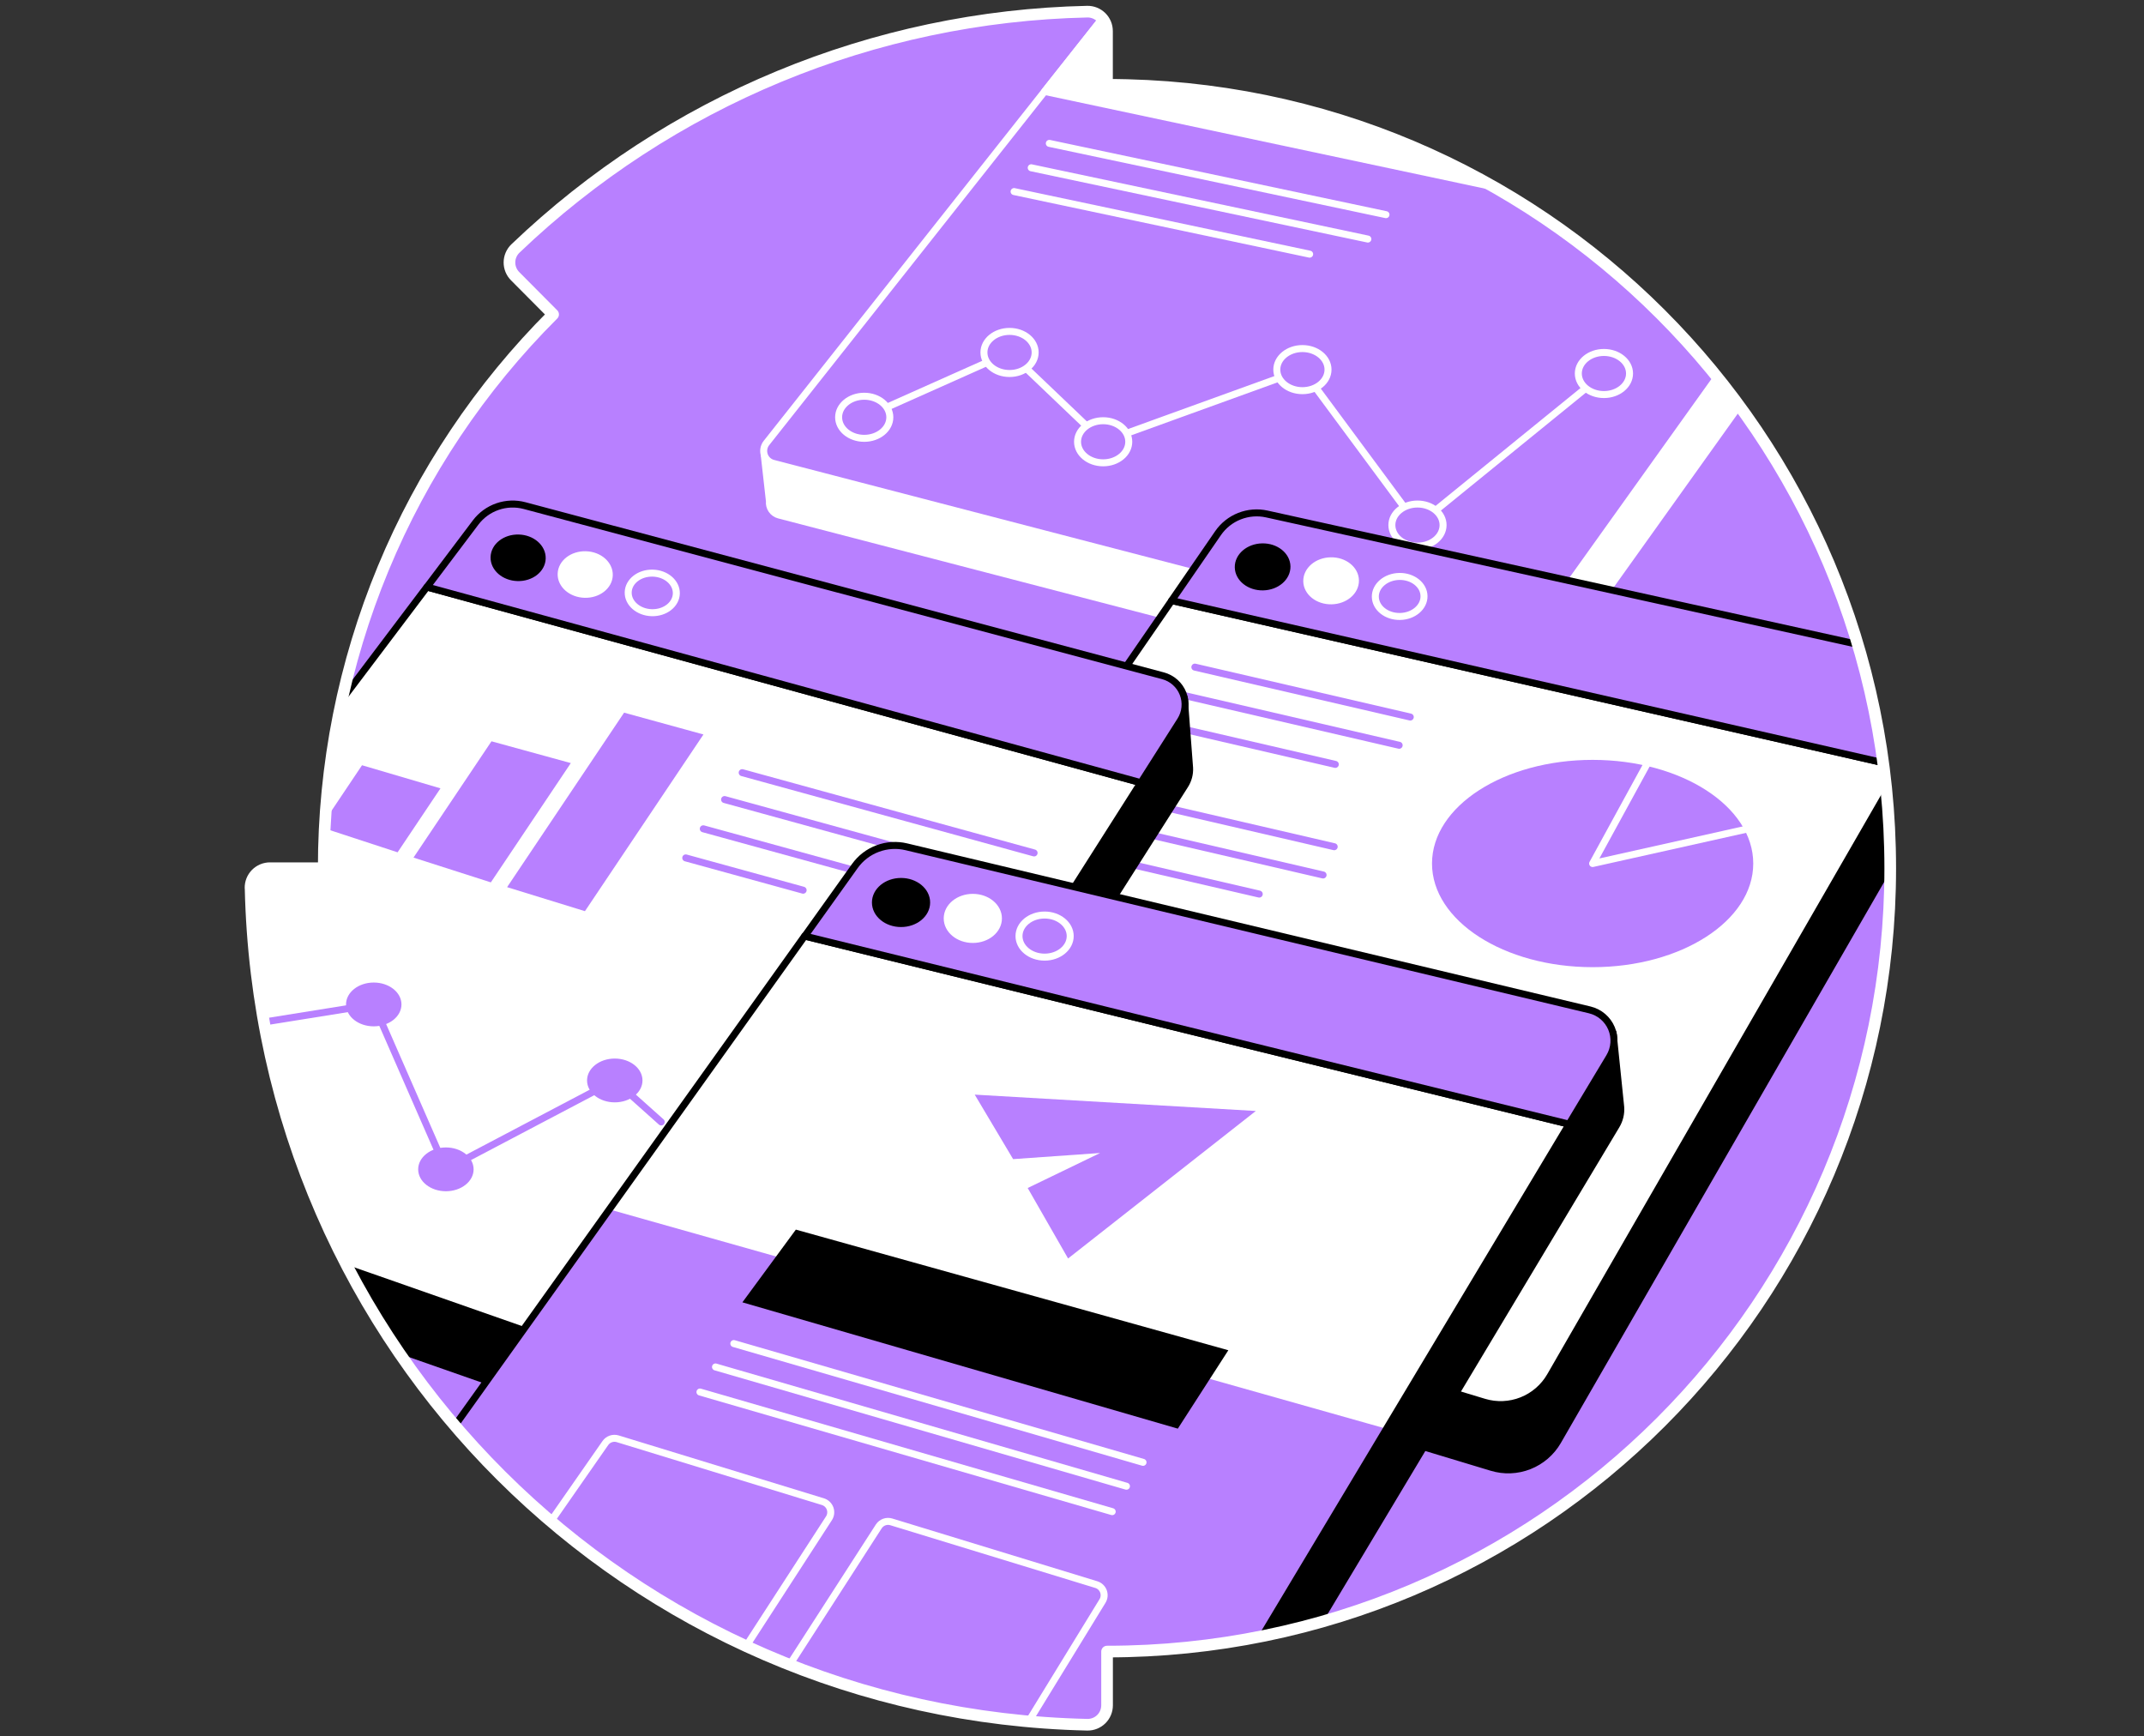 <svg width="368" height="298" viewBox="0 0 368 298" fill="none" xmlns="http://www.w3.org/2000/svg">
<rect x="0" y="0" width="368" height="298" fill="#333333" stroke="none"/>
<path d="M43.012 152.373C44.766 231.644 108.1 294.246 186.638 296C187.081 296.006 187.52 295.925 187.931 295.76C188.342 295.594 188.715 295.349 189.03 295.038C189.345 294.727 189.594 294.356 189.764 293.947C189.934 293.538 190.021 293.1 190.019 292.657V283.443C264.263 283.447 324.443 223.252 324.443 149C324.443 74.749 264.263 14.553 190.008 14.557V5.343C190.01 4.9 189.923 4.461 189.754 4.052C189.584 3.643 189.335 3.272 189.02 2.961C188.705 2.65 188.331 2.404 187.92 2.239C187.509 2.075 187.069 1.993 186.627 2C149.971 2.799 114.945 17.305 88.457 42.658C88.14 42.965 87.887 43.333 87.713 43.74C87.539 44.146 87.448 44.583 87.445 45.025C87.441 45.467 87.526 45.906 87.694 46.315C87.862 46.724 88.11 47.095 88.423 47.407L94.938 53.961C82.441 66.43 72.529 81.244 65.773 97.553C59.017 113.863 55.549 131.347 55.568 149H46.343C45.9 148.999 45.461 149.087 45.052 149.258C44.644 149.428 44.273 149.679 43.962 149.994C43.651 150.31 43.405 150.684 43.24 151.095C43.075 151.506 42.994 151.946 43 152.389" fill="#B880FF"/>
<path d="M243.653 25.742C224.604 15.926 199.886 15.475 190.16 13.854V12.075L136.601 79.757L131.162 77.968L132.068 86.029C132.012 86.552 132.146 87.077 132.445 87.51C132.745 87.942 133.189 88.252 133.698 88.384L261.38 121.605L298.435 69.734L291.201 60.323C288.999 57.84 279.343 49.325 277.153 46.814C264.185 35.468 259.243 33.822 243.653 25.742Z" fill="white"/>
<path d="M298.403 69.779L261.379 121.605L133.698 88.385C133.189 88.252 132.745 87.942 132.445 87.51C132.146 87.077 132.012 86.552 132.068 86.029L131.162 77.968L136.601 79.757L190.16 12.075" stroke="white" stroke-width="1.2" stroke-linecap="round" stroke-linejoin="round"/>
<path d="M262.564 36.008C243.515 26.192 233.927 22.5 216.636 17.637C214.554 16.388 192.862 14.395 190.16 14.395L189.079 3.326L131.555 76.025C131.328 76.31 131.176 76.648 131.113 77.007C131.049 77.366 131.076 77.735 131.191 78.082C131.305 78.428 131.505 78.74 131.77 78.99C132.035 79.24 132.359 79.42 132.711 79.514L260.392 112.73L294.668 64.791C283.696 50.357 276.613 45.734 262.564 36.008Z" fill="#B880FF"/>
<path d="M294.773 64.645L260.392 112.73L132.711 79.514C132.359 79.42 132.035 79.24 131.77 78.99C131.505 78.74 131.305 78.428 131.191 78.082C131.076 77.735 131.049 77.366 131.113 77.007C131.176 76.648 131.328 76.31 131.555 76.025L189.079 3.326" stroke="white" stroke-width="1.2" stroke-linecap="round" stroke-linejoin="round"/>
<path d="M205.289 15.475C203.207 14.226 192.862 15.475 190.16 13.854L189.079 3.327L179.298 15.69L257.084 32.225L246.354 26.822C240.128 22.292 231.062 22.212 224.201 18.717C217.176 17.096 214.475 17.096 205.289 15.475Z" fill="white"/>
<path d="M189.079 3.327L179.298 15.69L256.347 32.069" stroke="white" stroke-width="1.2" stroke-linecap="round" stroke-linejoin="round"/>
<path d="M180.107 24.607L237.893 36.84" stroke="white" stroke-width="1.2" stroke-linecap="round" stroke-linejoin="round"/>
<path d="M177 28.794L234.782 41.027" stroke="white" stroke-width="1.2" stroke-linecap="round" stroke-linejoin="round"/>
<path d="M174.062 32.877L224.789 43.618" stroke="white" stroke-width="1.2" stroke-linecap="round" stroke-linejoin="round"/>
<path d="M148.337 71.614L173.28 60.488L189.349 75.816L223.548 63.437L243.298 90.115L275.301 64.1" stroke="white" stroke-width="1.2" stroke-linecap="round" stroke-linejoin="round"/>
<path d="M148.337 75.226C150.764 75.226 152.732 73.609 152.732 71.614C152.732 69.619 150.764 68.002 148.337 68.002C145.909 68.002 143.942 69.619 143.942 71.614C143.942 73.609 145.909 75.226 148.337 75.226Z" fill="#B880FF" stroke="white" stroke-width="1.2" stroke-linecap="round" stroke-linejoin="round"/>
<path d="M173.28 64.1C175.707 64.1 177.675 62.483 177.675 60.488C177.675 58.493 175.707 56.876 173.28 56.876C170.853 56.876 168.885 58.493 168.885 60.488C168.885 62.483 170.853 64.1 173.28 64.1Z" fill="#B880FF" stroke="white" stroke-width="1.2" stroke-linecap="round" stroke-linejoin="round"/>
<path d="M189.348 79.429C191.776 79.429 193.743 77.811 193.743 75.816C193.743 73.821 191.776 72.204 189.348 72.204C186.921 72.204 184.953 73.821 184.953 75.816C184.953 77.811 186.921 79.429 189.348 79.429Z" fill="#B880FF" stroke="white" stroke-width="1.2" stroke-linecap="round" stroke-linejoin="round"/>
<path d="M223.548 67.046C225.976 67.046 227.943 65.428 227.943 63.433C227.943 61.438 225.976 59.821 223.548 59.821C221.121 59.821 219.153 61.438 219.153 63.433C219.153 65.428 221.121 67.046 223.548 67.046Z" fill="#B880FF" stroke="white" stroke-width="1.2" stroke-linecap="round" stroke-linejoin="round"/>
<path d="M243.299 93.728C245.726 93.728 247.693 92.111 247.693 90.115C247.693 88.121 245.726 86.503 243.299 86.503C240.871 86.503 238.904 88.121 238.904 90.115C238.904 92.111 240.871 93.728 243.299 93.728Z" fill="#B880FF" stroke="white" stroke-width="1.2" stroke-linecap="round" stroke-linejoin="round"/>
<path d="M275.301 67.713C277.728 67.713 279.696 66.095 279.696 64.1C279.696 62.105 277.728 60.488 275.301 60.488C272.873 60.488 270.906 62.105 270.906 64.1C270.906 66.095 272.873 67.713 275.301 67.713Z" fill="#B880FF" stroke="white" stroke-width="1.2" stroke-linecap="round" stroke-linejoin="round"/>
<path d="M323.081 131.106L321.46 122.058L218.725 99.414C217.16 99.069 215.528 99.198 214.038 99.785C212.547 100.373 211.265 101.391 210.355 102.71L140.576 203.956L135.391 201.211L136.628 211.971C136.722 213.118 137.159 214.209 137.882 215.103C138.606 215.997 139.582 216.652 140.684 216.983L256.017 251.83C258.14 252.479 260.419 252.388 262.484 251.574C264.549 250.759 266.277 249.269 267.386 247.347L324.162 148.846L323.621 137.049C324.156 136.123 323.187 132.17 323.081 131.106Z" fill="black"/>
<path d="M321.46 122.058L218.725 99.414C217.16 99.069 215.528 99.198 214.038 99.785C212.547 100.373 211.265 101.391 210.355 102.71L140.576 203.956L135.391 201.211L136.628 211.971C136.722 213.118 137.159 214.209 137.882 215.103C138.606 215.997 139.582 216.652 140.684 216.983L256.017 251.83C258.14 252.479 260.419 252.388 262.484 251.574C264.549 250.759 266.277 249.269 267.386 247.347L324.109 148.937" stroke="black" stroke-width="1.2" stroke-linecap="round" stroke-linejoin="round"/>
<path d="M323.519 136.509L266.091 236.147C264.982 238.066 263.258 239.554 261.198 240.37C259.138 241.186 256.862 241.282 254.741 240.643L139.412 205.795C138.547 205.533 137.756 205.07 137.103 204.445C136.451 203.82 135.955 203.049 135.656 202.196C135.358 201.343 135.265 200.431 135.385 199.535C135.505 198.639 135.834 197.784 136.347 197.04L201.115 103.065L323.081 130.857L323.519 136.509Z" fill="white"/>
<path d="M323.081 130.857L201.115 103.065L136.347 197.04C135.834 197.784 135.505 198.639 135.385 199.535C135.265 200.431 135.358 201.343 135.656 202.196C135.955 203.049 136.451 203.82 137.103 204.445C137.756 205.07 138.547 205.533 139.412 205.795L254.741 240.643C256.862 241.282 259.138 241.186 261.198 240.37C263.258 239.554 264.982 238.066 266.091 236.147L323.621 136.332" stroke="black" stroke-width="1.2" stroke-linecap="round" stroke-linejoin="round"/>
<path d="M319.839 113.815L320.92 121.38L323.081 130.857L201.099 103.073L209.064 91.507C209.973 90.188 211.255 89.169 212.746 88.582C214.237 87.995 215.869 87.865 217.434 88.211L318.758 110.56L319.839 113.815Z" fill="#B880FF"/>
<path d="M318.758 110.56L217.434 88.211C215.869 87.865 214.237 87.995 212.746 88.582C211.255 89.169 209.973 90.188 209.064 91.507L201.099 103.073L323.081 130.857" stroke="black" stroke-width="1.2" stroke-linecap="round" stroke-linejoin="round"/>
<path d="M216.778 100.723C219.085 100.683 220.929 99.113 220.897 97.216C220.864 95.319 218.967 93.814 216.659 93.854C214.351 93.894 212.507 95.464 212.54 97.361C212.573 99.257 214.47 100.763 216.778 100.723Z" fill="black" stroke="black" stroke-width="1.2" stroke-linecap="round" stroke-linejoin="round"/>
<path d="M228.533 103.114C230.841 103.074 232.685 101.504 232.652 99.607C232.619 97.71 230.722 96.205 228.414 96.245C226.107 96.285 224.263 97.855 224.295 99.752C224.328 101.648 226.225 103.154 228.533 103.114Z" fill="white" stroke="white" stroke-width="1.2" stroke-linecap="round" stroke-linejoin="round"/>
<path d="M240.302 105.798C242.609 105.758 244.454 104.188 244.421 102.291C244.388 100.394 242.491 98.889 240.183 98.929C237.875 98.969 236.031 100.539 236.064 102.435C236.097 104.332 237.994 105.838 240.302 105.798Z" stroke="white" stroke-width="1.2" stroke-linecap="round" stroke-linejoin="round"/>
<path d="M273.361 165.986C288.587 165.986 300.93 158.022 300.93 148.198C300.93 138.374 288.587 130.41 273.361 130.41C258.136 130.41 245.793 138.374 245.793 148.198C245.793 158.022 258.136 165.986 273.361 165.986Z" fill="#B880FF"/>
<path d="M283.084 130.414L273.361 148.198L301.277 141.968" stroke="white" stroke-width="1.2" stroke-linecap="round" stroke-linejoin="round"/>
<path d="M205.089 114.492L242.061 123.058" stroke="#B880FF" stroke-width="1.2" stroke-linecap="round" stroke-linejoin="round"/>
<path d="M203.181 119.342L240.153 127.904" stroke="#B880FF" stroke-width="1.2" stroke-linecap="round" stroke-linejoin="round"/>
<path d="M200.883 124.627L229.196 131.185" stroke="#B880FF" stroke-width="1.2" stroke-linecap="round" stroke-linejoin="round"/>
<path d="M192.032 136.748L229.003 145.314" stroke="#B880FF" stroke-width="1.2" stroke-linecap="round" stroke-linejoin="round"/>
<path d="M190.123 141.598L227.095 150.164" stroke="#B880FF" stroke-width="1.2" stroke-linecap="round" stroke-linejoin="round"/>
<path d="M187.826 146.884L216.138 153.441" stroke="#B880FF" stroke-width="1.2" stroke-linecap="round" stroke-linejoin="round"/>
<path d="M204.183 131.771L203.274 119.797L199.746 126.925L90.848 97.899C89.315 97.491 87.695 97.55 86.197 98.069C84.698 98.588 83.388 99.542 82.436 100.81L58.327 132.727L58.326 154.34C59.044 178.689 56.699 190.542 56.699 211.074L68.586 231.703L121.169 250.119C123.238 250.842 125.491 250.844 127.561 250.123C129.631 249.403 131.396 248.003 132.569 246.152L203.389 134.767C203.961 133.876 204.239 132.828 204.183 131.771Z" fill="black" stroke="black" stroke-width="1.2" stroke-linecap="round" stroke-linejoin="round"/>
<path d="M73.272 100.744L58.86 119.832L56.699 132.186L55.078 148.936C51.836 148.936 45.352 148.936 43.731 150.017C42.65 159.743 44.855 183.582 51.836 198.647L59.941 217.83L120.363 238.992C122.432 239.717 124.684 239.721 126.755 239.004C128.826 238.286 130.594 236.89 131.771 235.041L195.81 134.323L73.272 100.744Z" fill="white"/>
<path d="M60.279 217.949L120.363 238.992C122.432 239.717 124.684 239.721 126.755 239.004C128.826 238.286 130.594 236.89 131.771 235.041L195.81 134.323L73.272 100.744L58.916 119.759" stroke="black" stroke-width="1.2" stroke-linecap="round" stroke-linejoin="round"/>
<path d="M202.618 123.641L195.825 134.323L73.287 100.744L81.641 89.668C82.596 88.405 83.905 87.454 85.402 86.939C86.899 86.423 88.516 86.365 90.046 86.773L199.611 115.976C200.387 116.181 201.103 116.565 201.702 117.099C202.301 117.632 202.766 118.299 203.059 119.046C203.352 119.792 203.465 120.597 203.388 121.396C203.312 122.194 203.048 122.963 202.618 123.641V123.641Z" fill="#B880FF" stroke="black" stroke-width="1.2" stroke-linecap="round" stroke-linejoin="round"/>
<path d="M93.065 95.837C93.114 93.962 91.304 92.394 89.022 92.334C86.741 92.274 84.851 93.746 84.802 95.621C84.753 97.496 86.563 99.065 88.845 99.124C91.126 99.184 93.016 97.713 93.065 95.837Z" fill="black" stroke="black" stroke-width="1.2" stroke-linecap="round" stroke-linejoin="round"/>
<path d="M104.58 98.708C104.629 96.833 102.819 95.264 100.538 95.204C98.256 95.145 96.366 96.616 96.317 98.491C96.268 100.367 98.078 101.935 100.36 101.995C102.641 102.055 104.531 100.583 104.58 98.708Z" fill="white" stroke="white" stroke-width="1.2" stroke-linecap="round" stroke-linejoin="round"/>
<path d="M116.087 101.863C116.136 99.988 114.327 98.419 112.045 98.36C109.763 98.3 107.874 99.772 107.825 101.647C107.776 103.522 109.585 105.09 111.867 105.15C114.149 105.21 116.038 103.738 116.087 101.863Z" stroke="white" stroke-width="1.2" stroke-linecap="round" stroke-linejoin="round"/>
<path d="M127.391 132.604L177.494 146.382" stroke="#B880FF" stroke-width="1.2" stroke-linecap="round" stroke-linejoin="round"/>
<path d="M124.369 137.219L168.241 149.281" stroke="#B880FF" stroke-width="1.2" stroke-linecap="round" stroke-linejoin="round"/>
<path d="M120.714 142.238L171.483 156.202" stroke="#B880FF" stroke-width="1.2" stroke-linecap="round" stroke-linejoin="round"/>
<path d="M64.15 176.141C66.778 176.141 68.908 174.458 68.908 172.382C68.908 170.306 66.778 168.623 64.15 168.623C61.523 168.623 59.393 170.306 59.393 172.382C59.393 174.458 61.523 176.141 64.15 176.141Z" fill="#B880FF"/>
<path d="M76.533 204.442C79.161 204.442 81.291 202.759 81.291 200.683C81.291 198.607 79.161 196.924 76.533 196.924C73.906 196.924 71.776 198.607 71.776 200.683C71.776 202.759 73.906 204.442 76.533 204.442Z" fill="#B880FF"/>
<path d="M105.521 189.187C108.148 189.187 110.278 187.504 110.278 185.428C110.278 183.352 108.148 181.669 105.521 181.669C102.893 181.669 100.763 183.352 100.763 185.428C100.763 187.504 102.893 189.187 105.521 189.187Z" fill="#B880FF"/>
<path d="M113.493 192.552L105.521 185.428L76.533 200.683L64.15 172.382L45.352 175.398" stroke="#B880FF" stroke-width="1.2" stroke-linecap="round" stroke-linejoin="round"/>
<path d="M117.703 147.234L137.85 152.774" stroke="#B880FF" stroke-width="1.2" stroke-linecap="round" stroke-linejoin="round"/>
<path d="M278.18 189.981L276.877 177.278L273.327 184.954L156.741 157.134C155.101 156.743 153.381 156.849 151.802 157.44C150.223 158.031 148.855 159.079 147.874 160.45L83.516 250.518L92.361 259.164L104.248 268.349C104.323 269.558 120.457 278.615 120.457 278.615L165.305 284.019C167.523 284.731 174.471 284.84 176.652 284.019C178.832 283.198 213.277 283.316 214.475 281.317L226.362 278.365L277.409 193.189C277.997 192.227 278.267 191.105 278.18 189.981Z" fill="black"/>
<path d="M83.516 250.518L147.874 160.45C148.855 159.079 150.222 158.031 151.802 157.44C153.381 156.849 155.101 156.743 156.741 157.134L273.327 184.954L276.877 177.278L278.18 189.981C278.267 191.105 277.997 192.227 277.409 193.189L226.362 278.365" stroke="black" stroke-width="1.2" stroke-linecap="round" stroke-linejoin="round"/>
<path d="M269.333 192.927L216.665 280.777L190.16 283.478C188.96 285.475 191.26 294.006 189.079 294.825C186.899 295.644 171.845 295.538 169.628 294.825L144.232 288.882L128.022 282.398C127.118 282.107 114.648 276.042 113.974 275.373C113.299 274.705 104.006 269.251 103.708 268.349C101.006 266.728 103.708 267.584 96.683 262.946C96.825 262.007 85.865 254.533 86.417 253.76L78.138 244.575L138.105 160.651L269.333 192.927Z" fill="white"/>
<path d="M104.614 207.565L237.99 245.211L216.192 280.777L203.668 282.938L190.7 283.478L189.079 295.366L182.595 295.906L169.627 294.285L155.039 291.583L139.909 287.261L127.482 281.857L108.57 271.591L88.038 255.922L78.123 244.274L104.614 207.565Z" fill="#B880FF"/>
<path d="M78.138 244.575L138.105 160.651L269.333 192.927L216.792 280.565" stroke="black" stroke-width="1.2" stroke-linecap="round" stroke-linejoin="round"/>
<path d="M276.253 181.384L269.314 192.926L138.136 160.651L146.718 148.642C147.697 147.268 149.064 146.219 150.644 145.629C152.224 145.038 153.945 144.934 155.585 145.33L272.868 173.319C273.696 173.518 274.466 173.909 275.115 174.46C275.764 175.012 276.274 175.709 276.603 176.494C276.933 177.279 277.073 178.131 277.012 178.981C276.951 179.83 276.691 180.654 276.253 181.384V181.384Z" fill="#B880FF" stroke="black" stroke-width="1.2" stroke-linecap="round" stroke-linejoin="round"/>
<path d="M154.655 158.499C157.082 158.499 159.05 156.882 159.05 154.887C159.05 152.892 157.082 151.275 154.655 151.275C152.228 151.275 150.26 152.892 150.26 154.887C150.26 156.882 152.228 158.499 154.655 158.499Z" fill="black" stroke="black" stroke-width="1.2" stroke-linecap="round" stroke-linejoin="round"/>
<path d="M166.977 161.229C169.404 161.229 171.372 159.612 171.372 157.616C171.372 155.621 169.404 154.004 166.977 154.004C164.549 154.004 162.582 155.621 162.582 157.616C162.582 159.612 164.549 161.229 166.977 161.229Z" fill="white" stroke="white" stroke-width="1.2" stroke-linecap="round" stroke-linejoin="round"/>
<path d="M179.298 164.263C181.725 164.263 183.693 162.645 183.693 160.65C183.693 158.655 181.725 157.038 179.298 157.038C176.871 157.038 174.903 158.655 174.903 160.65C174.903 162.645 176.871 164.263 179.298 164.263Z" stroke="white" stroke-width="1.2" stroke-linecap="round" stroke-linejoin="round"/>
<path d="M167.304 187.861L215.552 190.667L183.327 215.981L176.395 203.887L188.828 197.877L173.893 198.929L167.304 187.861Z" fill="#B880FF"/>
<path d="M136.601 211.027L210.834 231.729L202.163 245.184L127.426 223.506L136.601 211.027Z" fill="black"/>
<path d="M125.953 230.584L196.191 250.967" stroke="white" stroke-width="1.2" stroke-linecap="round" stroke-linejoin="round"/>
<path d="M122.811 234.598L193.346 255.065" stroke="white" stroke-width="1.2" stroke-linecap="round" stroke-linejoin="round"/>
<path d="M120.143 238.9L190.898 259.429" stroke="white" stroke-width="1.2" stroke-linecap="round" stroke-linejoin="round"/>
<path d="M68.244 146.274L55.021 141.945L62.138 131.332L75.604 135.295L68.244 146.274Z" fill="#B880FF"/>
<path d="M84.251 151.433L70.974 147.18L84.359 127.222L97.976 130.961L84.251 151.433Z" fill="#B880FF"/>
<path d="M100.401 156.375L87.039 152.254L107.12 122.307L120.741 126.05L100.401 156.375Z" fill="#B880FF"/>
<path d="M94.761 260.785L103.901 247.663C104.13 247.332 104.459 247.081 104.839 246.948C105.219 246.815 105.632 246.806 106.018 246.923L141.247 257.717C141.528 257.804 141.786 257.954 141.999 258.157C142.212 258.359 142.376 258.609 142.476 258.885C142.577 259.162 142.612 259.458 142.578 259.75C142.545 260.043 142.444 260.323 142.284 260.57L128.145 282.398" stroke="white" stroke-width="1.2" stroke-linecap="round" stroke-linejoin="round"/>
<path d="M135.637 285.548L150.838 261.958C151.065 261.612 151.398 261.35 151.787 261.211C152.176 261.072 152.599 261.063 152.994 261.187L188.172 271.951C188.454 272.037 188.711 272.188 188.924 272.39C189.138 272.593 189.301 272.842 189.402 273.119C189.503 273.395 189.538 273.691 189.506 273.983C189.473 274.276 189.373 274.557 189.213 274.804L176.604 295.366" stroke="white" stroke-width="1.2" stroke-linecap="round" stroke-linejoin="round"/>
<path d="M43.012 152.373C44.766 231.644 108.1 294.246 186.638 296C187.081 296.006 187.52 295.925 187.931 295.76C188.342 295.594 188.715 295.349 189.03 295.038C189.345 294.727 189.594 294.356 189.764 293.947C189.934 293.538 190.021 293.1 190.019 292.657V283.443C264.263 283.447 324.443 223.252 324.443 149C324.443 74.749 264.263 14.553 190.008 14.557V5.343C190.01 4.9 189.923 4.461 189.754 4.052C189.584 3.643 189.335 3.272 189.02 2.961C188.705 2.65 188.331 2.404 187.92 2.239C187.509 2.075 187.069 1.993 186.627 2C149.971 2.799 114.945 17.305 88.457 42.658C88.14 42.965 87.887 43.333 87.713 43.74C87.539 44.146 87.448 44.583 87.445 45.025C87.441 45.467 87.526 45.906 87.694 46.315C87.862 46.724 88.11 47.095 88.423 47.407L94.938 53.961C82.441 66.43 72.529 81.244 65.773 97.553C59.017 113.863 55.549 131.347 55.568 149H46.343C45.9 148.999 45.461 149.087 45.052 149.258C44.644 149.428 44.273 149.679 43.962 149.994C43.651 150.31 43.405 150.684 43.24 151.095C43.075 151.506 42.994 151.946 43 152.389" stroke="white" stroke-width="2" stroke-linecap="round" stroke-linejoin="round"/>
</svg>
